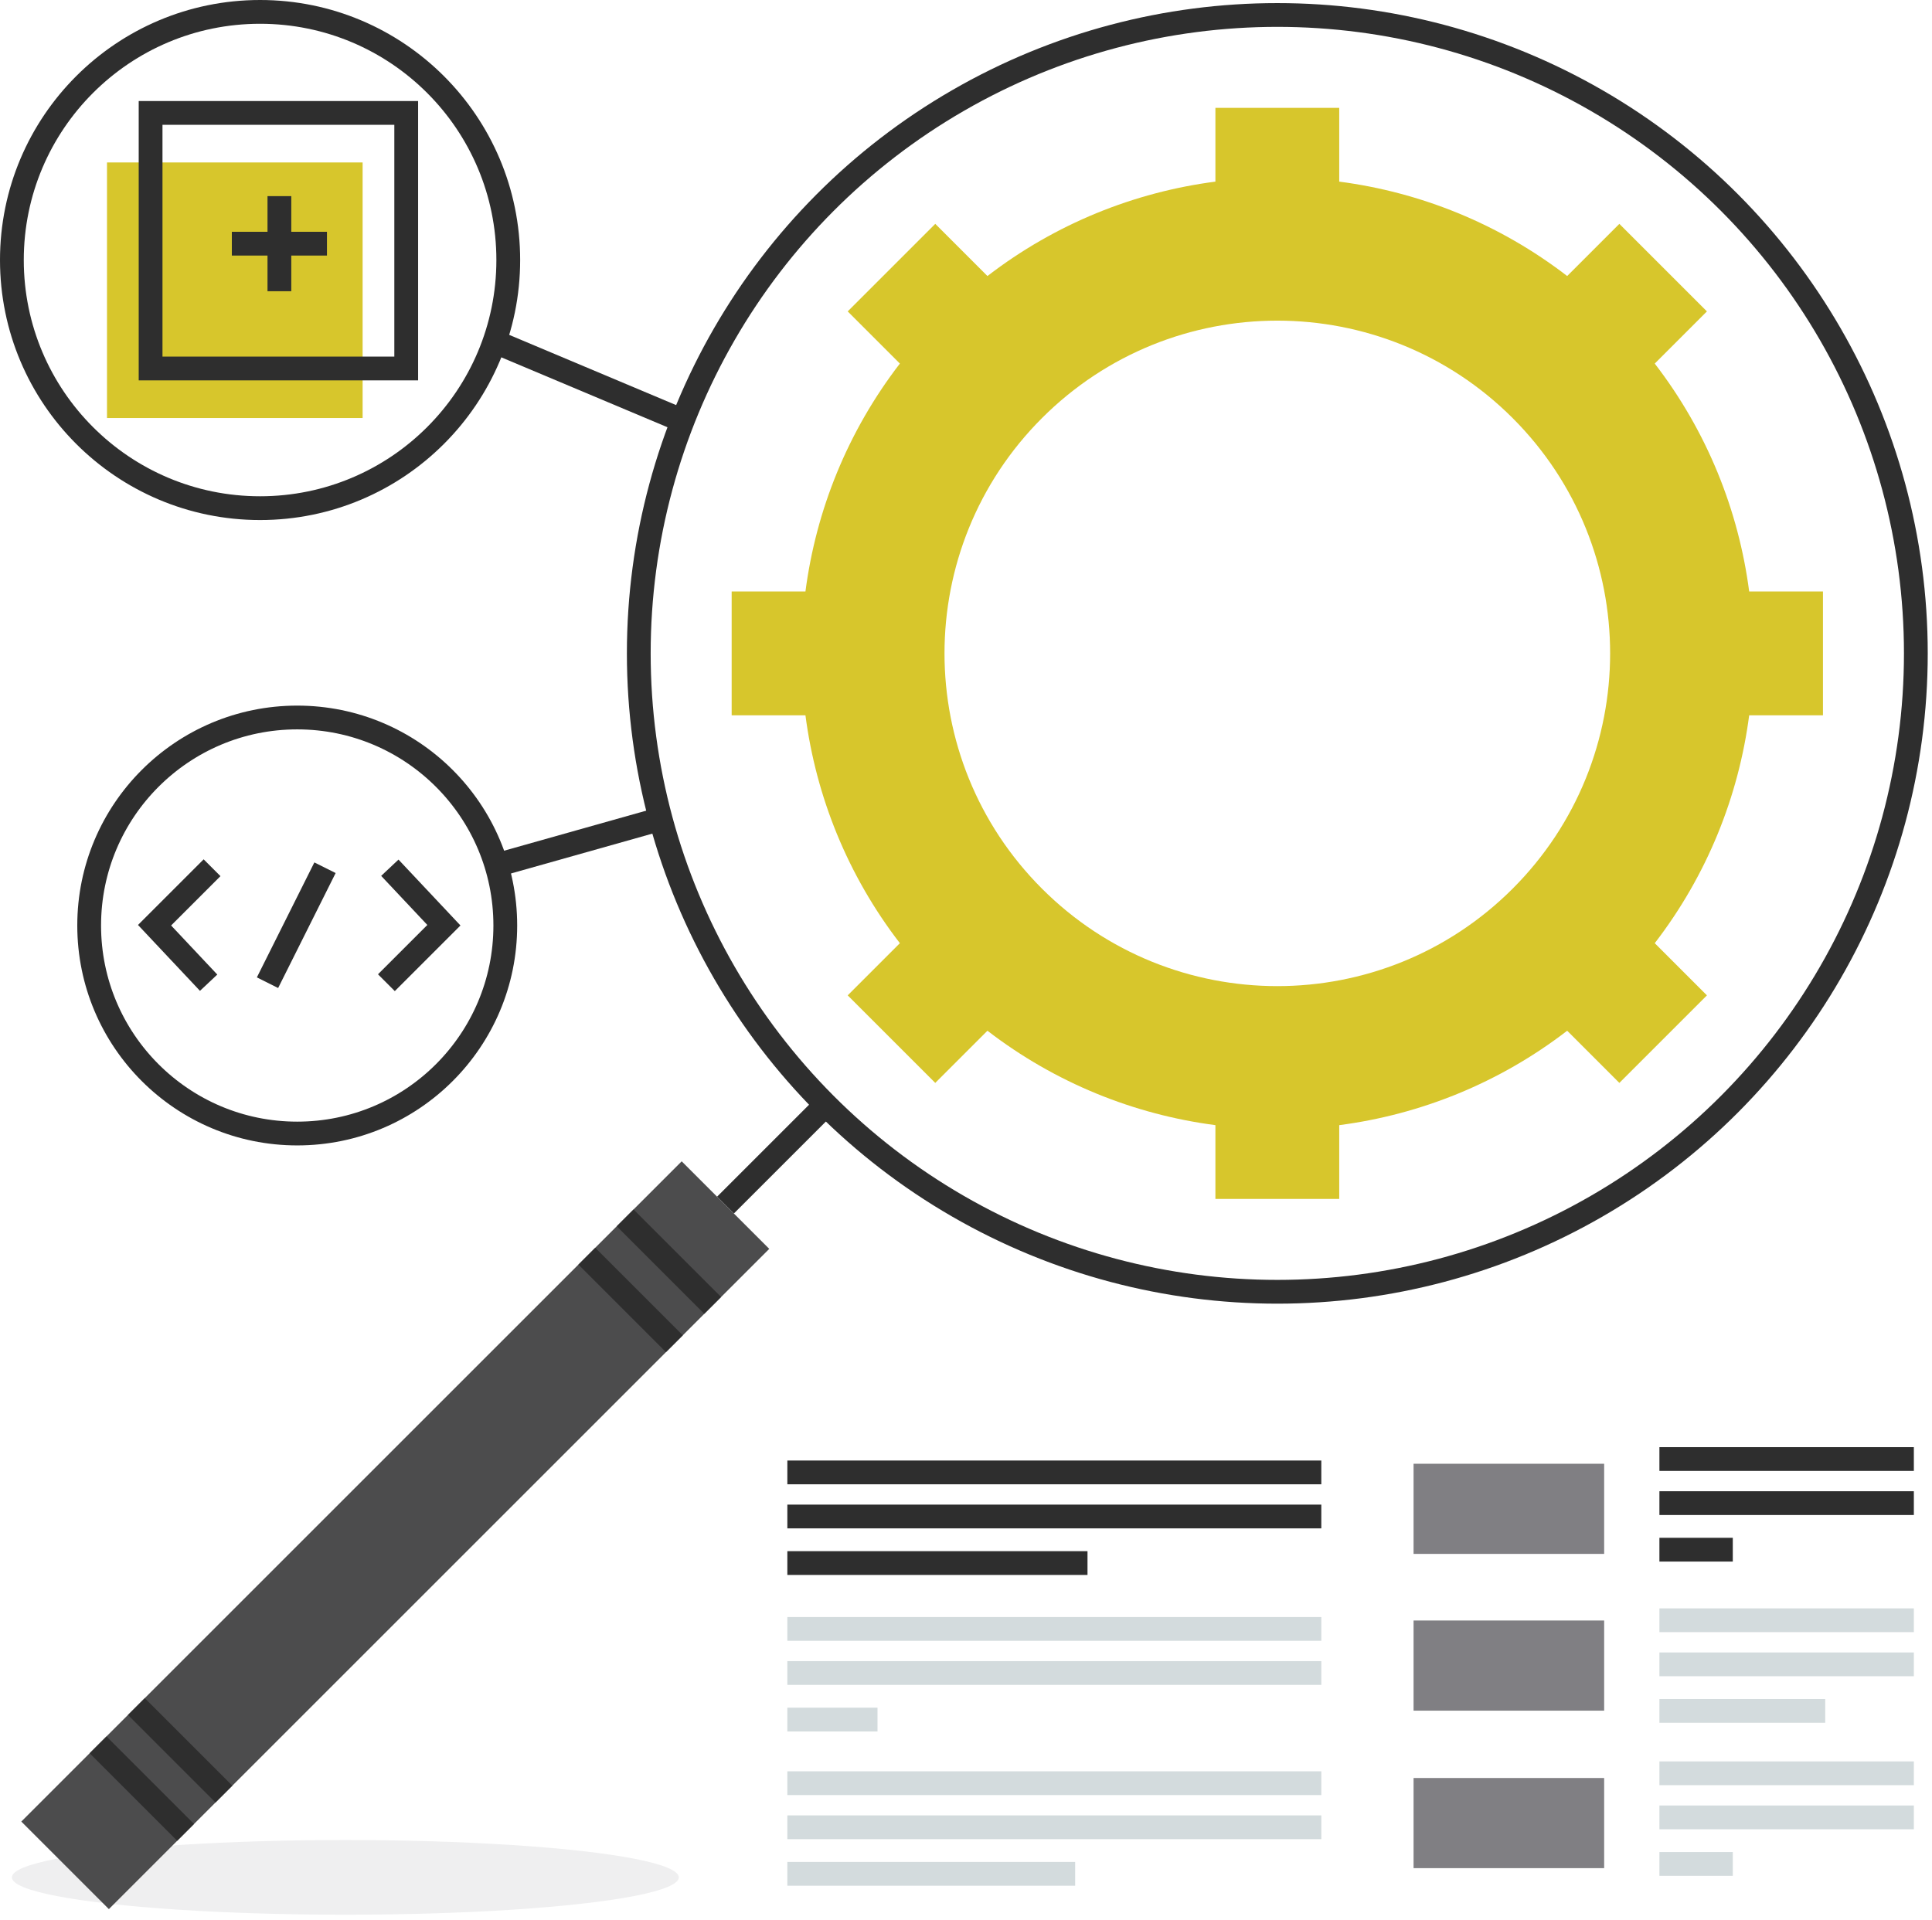 <?xml version="1.0" encoding="utf-8" ?>
<!DOCTYPE svg PUBLIC "-//W3C//DTD SVG 1.1//EN" "http://www.w3.org/Graphics/SVG/1.1/DTD/svg11.dtd">
<svg xmlns="http://www.w3.org/2000/svg" xmlns:xlink="http://www.w3.org/1999/xlink" width="325px" height="323px" viewBox="0 0 325 323" version="1.1"><title>icon-digitalMarketing-search</title><g id="2019---Convertiv---Updates" stroke="none" stroke-width="1" fill="none" fill-rule="evenodd"><g id="icon-digitalMarketing-search" transform="translate(2, 2)"><ellipse id="Oval" fill="#EFEFF0" fill-rule="nonzero" cx="56.094" cy="313.876" rx="56.094" ry="6.284"/><circle id="Oval" stroke="#2E2E2E" stroke-width="4" cx="212.869" cy="107.935" r="107.414"/><line x1="136.916" y1="183.888" x2="120.037" y2="200.766" id="Shape" stroke="#2E2E2E" stroke-width="4"/><polygon id="Rectangle-path" fill="#4C4C4D" fill-rule="nonzero" transform="translate(64.495, 256.308) rotate(45) translate(-64.495, -256.308)" points="54.079 177.756 74.911 177.756 74.911 334.86 54.079 334.86"/><path d="M276.361,156.696 C285.168,145.257 290.465,131.993 292.246,118.35 L304.658,118.35 L304.658,97.519 L292.246,97.519 C290.467,83.875 285.168,70.613 276.361,59.173 L285.138,50.395 L270.408,35.665 L261.631,44.443 C250.193,35.636 236.93,30.338 223.285,28.558 L223.285,16.144 L202.455,16.144 L202.455,28.558 C188.81,30.337 175.547,35.636 164.107,44.443 L155.33,35.665 L140.6,50.395 L149.377,59.173 C140.568,70.611 135.272,83.875 133.492,97.519 L121.08,97.519 L121.08,118.351 L133.492,118.351 C135.271,131.994 140.568,145.257 149.377,156.697 L140.6,165.475 L155.33,180.204 L164.107,171.426 C175.546,180.234 188.81,185.531 202.455,187.312 L202.455,199.725 L223.285,199.725 L223.285,187.312 C236.93,185.532 250.191,180.233 261.631,171.426 L270.408,180.204 L285.138,165.475 L276.361,156.696 Z M173.281,147.522 C151.418,125.658 151.418,90.209 173.281,68.346 C195.144,46.483 230.592,46.483 252.457,68.346 C274.322,90.211 274.32,125.658 252.457,147.522 C230.592,169.385 195.145,169.386 173.281,147.522 Z" id="Shape" fill="#D7C62C" fill-rule="nonzero"/><line x1="103.16" y1="202.916" x2="117.889" y2="217.645" id="Shape" stroke="#2E2E2E" stroke-width="4"/><line x1="96.717" y1="209.359" x2="111.445" y2="224.088" id="Shape" stroke="#2E2E2E" stroke-width="4"/><line x1="20.941" y1="285.136" x2="35.67" y2="299.864" id="Shape" stroke="#2E2E2E" stroke-width="4"/><line x1="14.496" y1="291.579" x2="29.225" y2="306.308" id="Shape" stroke="#2E2E2E" stroke-width="4"/><g id="Group" transform="translate(130, 243)"><line x1="0.447" y1="10.158" x2="90.27" y2="10.158" id="Shape" stroke="#2E2E2E" stroke-width="4"/><line x1="0.447" y1="17.992" x2="50.939" y2="17.992" id="Shape" stroke="#2E2E2E" stroke-width="4"/><line x1="0.447" y1="2.741" x2="90.27" y2="2.741" id="Shape" stroke="#2E2E2E" stroke-width="4"/><line x1="0.447" y1="36.491" x2="90.27" y2="36.491" id="Shape" stroke="#D3DBDD" stroke-width="4"/><line x1="0.447" y1="44.325" x2="15.615" y2="44.325" id="Shape" stroke="#D3DBDD" stroke-width="4"/><line x1="0.447" y1="29.074" x2="90.27" y2="29.074" id="Shape" stroke="#D3DBDD" stroke-width="4"/><line x1="0.447" y1="62.448" x2="90.27" y2="62.448" id="Shape" stroke="#D3DBDD" stroke-width="4"/><line x1="0.447" y1="70.282" x2="48.861" y2="70.282" id="Shape" stroke="#D3DBDD" stroke-width="4"/><line x1="0.447" y1="55.031" x2="90.27" y2="55.031" id="Shape" stroke="#D3DBDD" stroke-width="4"/><g transform="translate(147, 0)" id="Shape" stroke="#2E2E2E" stroke-width="4"><line x1="0.146" y1="7.908" x2="42.947" y2="7.908"/><line x1="0.146" y1="15.742" x2="12.49" y2="15.742"/><line x1="0.146" y1="0.491" x2="42.947" y2="0.491"/></g><polygon id="Rectangle-path" fill="#807F83" fill-rule="nonzero" points="105.789 1.284 137.85 1.284 137.85 16.451 105.789 16.451"/><g transform="translate(147, 27)" id="Shape" stroke="#D3DBDD" stroke-width="4"><line x1="0.146" y1="8.034" x2="42.947" y2="8.034"/><line x1="0.146" y1="15.868" x2="28.039" y2="15.868"/><line x1="0.146" y1="0.617" x2="42.947" y2="0.617"/></g><g transform="translate(147, 53)" id="Shape" stroke="#D3DBDD" stroke-width="4"><line x1="0.146" y1="7.783" x2="42.947" y2="7.783"/><line x1="0.146" y1="15.617" x2="12.49" y2="15.617"/><line x1="0.146" y1="0.366" x2="42.947" y2="0.366"/></g><polygon id="Rectangle-path" fill="#807F83" fill-rule="nonzero" points="105.789 27.659 137.85 27.659 137.85 42.826 105.789 42.826"/><polygon id="Rectangle-path" fill="#807F83" fill-rule="nonzero" points="105.789 54.159 137.85 54.159 137.85 69.326 105.789 69.326"/></g><circle id="Oval" stroke="#2E2E2E" stroke-width="4" cx="48" cy="153.722" r="35"/><circle id="Oval" stroke="#2E2E2E" stroke-width="4" cx="41.75" cy="41.75" r="41.75"/><line x1="81.502" y1="143.579" x2="109.115" y2="135.796" id="Shape" stroke="#2E2E2E" stroke-width="4"/><polyline id="Shape" stroke="#2E2E2E" stroke-width="4" points="33.673 144 24 153.673 33.096 163.345"/><polyline id="Shape" stroke="#2E2E2E" stroke-width="4" points="63 163.345 72.673 153.673 63.577 144"/><line x1="43" y1="163.345" x2="52.672" y2="144" id="Shape" stroke="#2E2E2E" stroke-width="4"/><line x1="81.184" y1="55.472" x2="112.82" y2="68.784" id="Shape" stroke="#2E2E2E" stroke-width="4"/><polygon id="Rectangle-path" fill="#D7C62C" fill-rule="nonzero" points="16 25.334 59 25.334 59 68.334 16 68.334"/><rect id="Rectangle-path" stroke="#2E2E2E" stroke-width="4" x="23.333" y="17" width="43" height="43"/><line x1="37" y1="39" x2="53" y2="39" id="Shape" stroke="#2E2E2E" stroke-width="4"/><line x1="45" y1="31" x2="45" y2="47" id="Shape" stroke="#2E2E2E" stroke-width="4"/></g></g></svg>